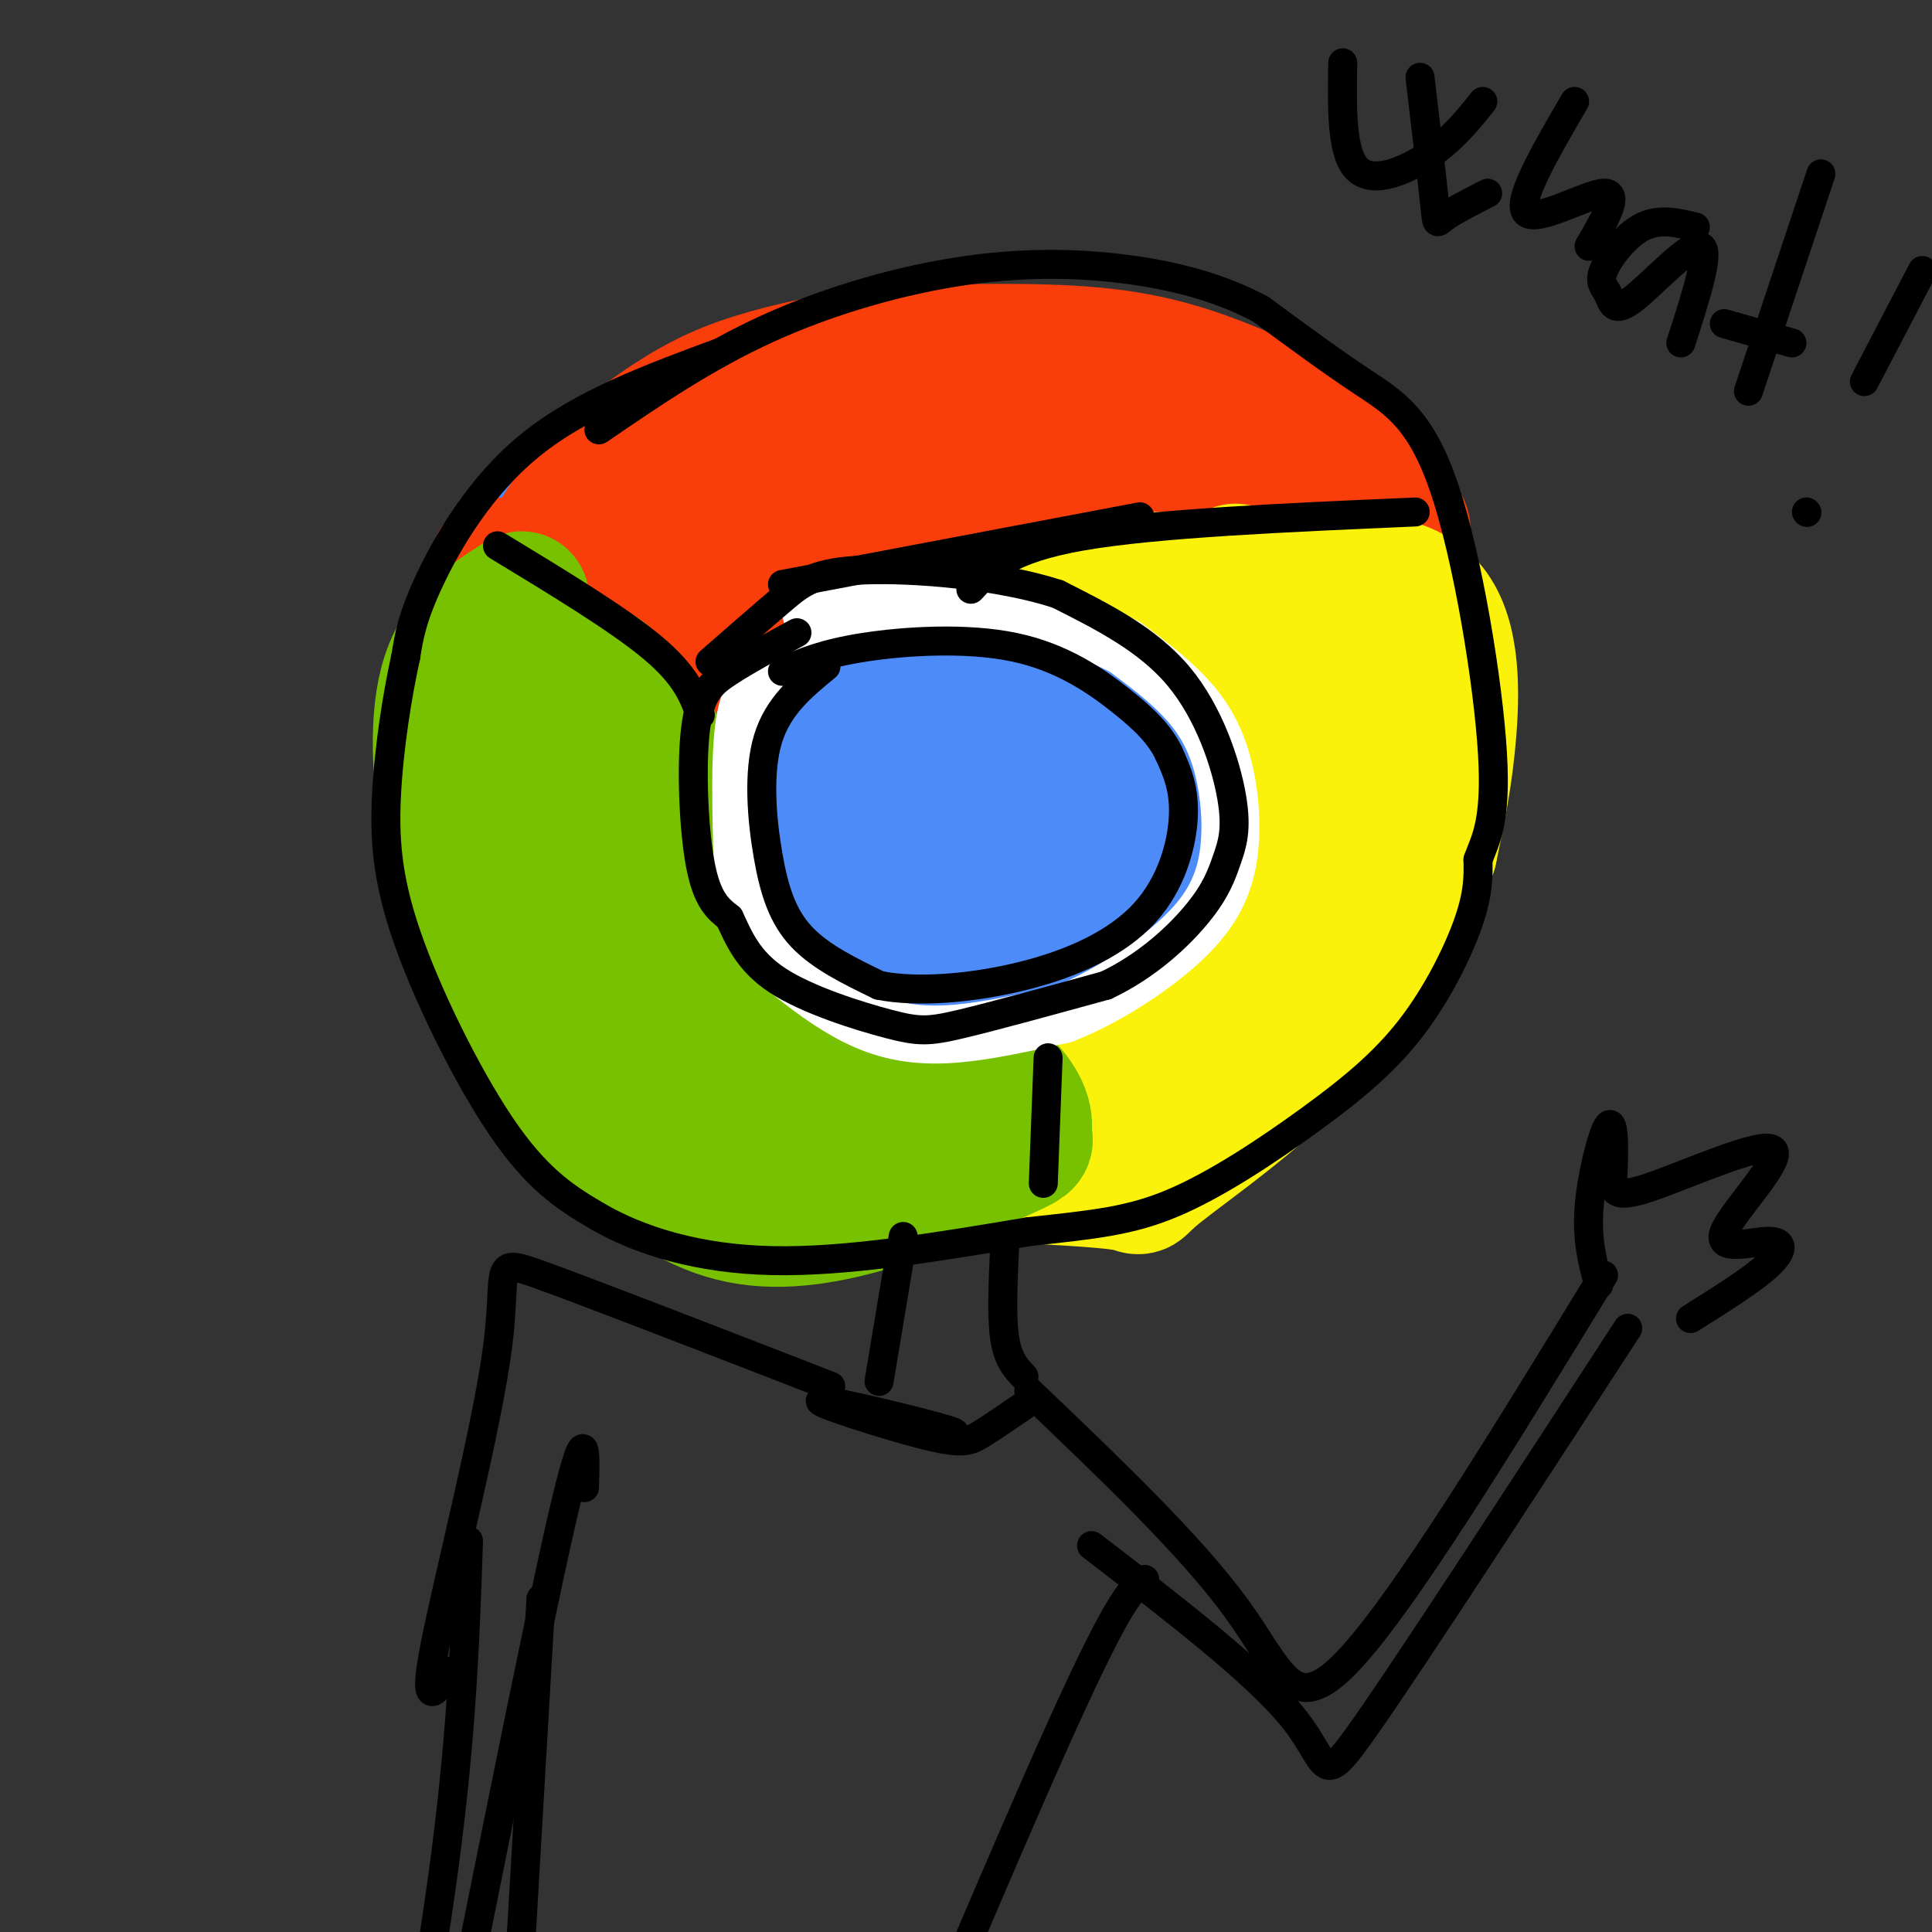 <svg viewBox='0 0 400 400' version='1.1' xmlns='http://www.w3.org/2000/svg' xmlns:xlink='http://www.w3.org/1999/xlink'><rect x="0" y="0" width="400" height="400" fill="#333333" stroke="none"/><g fill='none' stroke='rgb(77,139,249)' stroke-width='28' stroke-linecap='round' stroke-linejoin='round'><path d='M162,108c-5.192,-1.237 -10.384,-2.475 -17,-2c-6.616,0.475 -14.654,2.662 -22,12c-7.346,9.338 -13.998,25.828 -16,39c-2.002,13.172 0.648,23.024 7,32c6.352,8.976 16.406,17.074 21,21c4.594,3.926 3.728,3.681 11,6c7.272,2.319 22.681,7.201 40,5c17.319,-2.201 36.550,-11.487 49,-19c12.450,-7.513 18.121,-13.254 22,-18c3.879,-4.746 5.965,-8.499 7,-14c1.035,-5.501 1.017,-12.751 1,-20'/><path d='M265,150c-1.863,-8.267 -7.021,-18.933 -11,-26c-3.979,-7.067 -6.779,-10.533 -18,-16c-11.221,-5.467 -30.863,-12.935 -44,-16c-13.137,-3.065 -19.770,-1.728 -29,1c-9.230,2.728 -21.056,6.847 -30,12c-8.944,5.153 -15.005,11.340 -19,19c-3.995,7.660 -5.923,16.791 -6,25c-0.077,8.209 1.696,15.494 2,20c0.304,4.506 -0.863,6.231 6,13c6.863,6.769 21.754,18.582 29,24c7.246,5.418 6.846,4.439 14,5c7.154,0.561 21.863,2.660 34,2c12.137,-0.660 21.702,-4.080 31,-10c9.298,-5.920 18.327,-14.339 24,-22c5.673,-7.661 7.989,-14.562 6,-24c-1.989,-9.438 -8.283,-21.411 -13,-28c-4.717,-6.589 -7.859,-7.795 -11,-9'/><path d='M230,120c-5.803,-4.001 -14.810,-9.502 -27,-13c-12.190,-3.498 -27.561,-4.992 -40,-3c-12.439,1.992 -21.945,7.471 -29,13c-7.055,5.529 -11.658,11.109 -15,15c-3.342,3.891 -5.421,6.091 -6,14c-0.579,7.909 0.344,21.525 2,29c1.656,7.475 4.045,8.809 8,13c3.955,4.191 9.477,11.239 19,17c9.523,5.761 23.047,10.236 34,11c10.953,0.764 19.336,-2.184 25,-4c5.664,-1.816 8.608,-2.501 15,-7c6.392,-4.499 16.231,-12.814 22,-22c5.769,-9.186 7.466,-19.244 7,-28c-0.466,-8.756 -3.096,-16.210 -5,-21c-1.904,-4.790 -3.083,-6.916 -9,-11c-5.917,-4.084 -16.572,-10.127 -25,-13c-8.428,-2.873 -14.628,-2.576 -24,-1c-9.372,1.576 -21.914,4.433 -32,11c-10.086,6.567 -17.715,16.845 -22,23c-4.285,6.155 -5.224,8.187 -5,13c0.224,4.813 1.612,12.406 3,20'/><path d='M126,176c0.949,5.040 1.821,7.638 7,12c5.179,4.362 14.665,10.486 21,14c6.335,3.514 9.517,4.417 19,4c9.483,-0.417 25.266,-2.155 34,-4c8.734,-1.845 10.420,-3.797 13,-7c2.580,-3.203 6.054,-7.657 8,-11c1.946,-3.343 2.364,-5.577 3,-11c0.636,-5.423 1.491,-14.037 -2,-23c-3.491,-8.963 -11.329,-18.276 -19,-22c-7.671,-3.724 -15.177,-1.860 -20,-1c-4.823,0.860 -6.963,0.715 -13,5c-6.037,4.285 -15.972,13.000 -21,18c-5.028,5.000 -5.151,6.286 -4,10c1.151,3.714 3.575,9.857 6,16'/><path d='M207,97c-12.705,-4.721 -25.409,-9.443 -32,-12c-6.591,-2.557 -7.067,-2.950 -16,0c-8.933,2.950 -26.322,9.244 -38,19c-11.678,9.756 -17.644,22.973 -21,33c-3.356,10.027 -4.102,16.865 -4,23c0.102,6.135 1.051,11.568 2,17'/><path d='M98,177c3.466,10.426 11.129,27.990 18,39c6.871,11.010 12.948,15.464 23,19c10.052,3.536 24.077,6.152 44,4c19.923,-2.152 45.743,-9.071 58,-13c12.257,-3.929 10.951,-4.866 13,-7c2.049,-2.134 7.452,-5.464 15,-15c7.548,-9.536 17.240,-25.278 21,-39c3.760,-13.722 1.589,-25.425 0,-33c-1.589,-7.575 -2.597,-11.021 -5,-15c-2.403,-3.979 -6.202,-8.489 -10,-13'/><path d='M275,104c-6.306,-5.877 -17.069,-14.070 -26,-19c-8.931,-4.930 -16.028,-6.598 -23,-8c-6.972,-1.402 -13.820,-2.537 -23,-3c-9.180,-0.463 -20.693,-0.252 -35,6c-14.307,6.252 -31.409,18.546 -40,26c-8.591,7.454 -8.672,10.069 -11,16c-2.328,5.931 -6.902,15.178 -8,26c-1.098,10.822 1.280,23.219 3,30c1.720,6.781 2.781,7.946 7,12c4.219,4.054 11.595,10.995 17,15c5.405,4.005 8.839,5.073 15,7c6.161,1.927 15.049,4.714 27,5c11.951,0.286 26.965,-1.930 39,-7c12.035,-5.070 21.089,-12.994 28,-22c6.911,-9.006 11.677,-19.094 13,-28c1.323,-8.906 -0.798,-16.628 -3,-22c-2.202,-5.372 -4.486,-8.392 -8,-11c-3.514,-2.608 -8.257,-4.804 -13,-7'/><path d='M234,120c-7.212,-1.096 -18.741,-0.335 -26,0c-7.259,0.335 -10.247,0.243 -19,5c-8.753,4.757 -23.269,14.361 -31,20c-7.731,5.639 -8.675,7.311 -10,13c-1.325,5.689 -3.029,15.393 -4,21c-0.971,5.607 -1.208,7.115 4,11c5.208,3.885 15.863,10.147 24,13c8.137,2.853 13.757,2.296 22,-1c8.243,-3.296 19.108,-9.330 26,-17c6.892,-7.670 9.811,-16.976 10,-25c0.189,-8.024 -2.351,-14.766 -5,-19c-2.649,-4.234 -5.407,-5.958 -9,-7c-3.593,-1.042 -8.019,-1.400 -12,-1c-3.981,0.400 -7.515,1.560 -13,5c-5.485,3.440 -12.922,9.161 -18,17c-5.078,7.839 -7.798,17.798 -8,24c-0.202,6.202 2.115,8.649 5,11c2.885,2.351 6.339,4.607 10,6c3.661,1.393 7.529,1.924 13,2c5.471,0.076 12.546,-0.302 20,-5c7.454,-4.698 15.287,-13.715 19,-19c3.713,-5.285 3.304,-6.839 3,-12c-0.304,-5.161 -0.505,-13.928 -2,-19c-1.495,-5.072 -4.284,-6.449 -7,-7c-2.716,-0.551 -5.358,-0.275 -8,0'/><path d='M218,136c-3.016,0.796 -6.556,2.784 -10,7c-3.444,4.216 -6.793,10.658 -9,15c-2.207,4.342 -3.272,6.583 -1,11c2.272,4.417 7.879,11.008 11,15c3.121,3.992 3.755,5.384 10,2c6.245,-3.384 18.102,-11.543 24,-16c5.898,-4.457 5.837,-5.211 8,-13c2.163,-7.789 6.552,-22.614 7,-32c0.448,-9.386 -3.043,-13.335 -5,-16c-1.957,-2.665 -2.378,-4.047 -7,-2c-4.622,2.047 -13.443,7.523 -20,14c-6.557,6.477 -10.849,13.953 -13,20c-2.151,6.047 -2.159,10.664 -2,15c0.159,4.336 0.486,8.392 2,12c1.514,3.608 4.215,6.769 7,9c2.785,2.231 5.654,3.533 10,4c4.346,0.467 10.170,0.100 16,-2c5.830,-2.100 11.667,-5.933 15,-15c3.333,-9.067 4.161,-23.369 2,-33c-2.161,-9.631 -7.311,-14.592 -10,-18c-2.689,-3.408 -2.916,-5.264 -8,1c-5.084,6.264 -15.024,20.647 -20,30c-4.976,9.353 -4.988,13.677 -5,18'/><path d='M220,162c-1.163,4.895 -1.571,8.133 0,12c1.571,3.867 5.122,8.363 8,11c2.878,2.637 5.083,3.414 9,2c3.917,-1.414 9.546,-5.019 12,-10c2.454,-4.981 1.732,-11.339 -1,-17c-2.732,-5.661 -7.475,-10.626 -12,-13c-4.525,-2.374 -8.832,-2.156 -12,-3c-3.168,-0.844 -5.198,-2.750 -14,2c-8.802,4.750 -24.375,16.157 -33,26c-8.625,9.843 -10.301,18.123 -9,25c1.301,6.877 5.578,12.351 12,14c6.422,1.649 14.987,-0.527 21,-4c6.013,-3.473 9.472,-8.245 12,-12c2.528,-3.755 4.124,-6.494 5,-11c0.876,-4.506 1.033,-10.777 0,-15c-1.033,-4.223 -3.257,-6.396 -5,-8c-1.743,-1.604 -3.005,-2.638 -7,-1c-3.995,1.638 -10.722,5.947 -16,14c-5.278,8.053 -9.105,19.849 -11,26c-1.895,6.151 -1.856,6.656 2,6c3.856,-0.656 11.530,-2.473 16,-5c4.470,-2.527 5.735,-5.763 7,-9'/><path d='M204,192c2.074,-2.874 3.760,-5.557 4,-9c0.240,-3.443 -0.967,-7.644 -1,-11c-0.033,-3.356 1.106,-5.865 -6,0c-7.106,5.865 -22.459,20.104 -24,21c-1.541,0.896 10.729,-11.552 23,-24'/></g>
<g fill='none' stroke='rgb(249,61,11)' stroke-width='28' stroke-linecap='round' stroke-linejoin='round'><path d='M103,117c0.000,0.000 5.000,7.000 5,7'/><path d='M117,132c0.000,0.000 8.000,9.000 8,9'/><path d='M135,148c6.936,1.624 13.873,3.248 16,6c2.127,2.752 -0.554,6.632 8,-1c8.554,-7.632 28.344,-26.778 40,-36c11.656,-9.222 15.176,-8.521 22,-9c6.824,-0.479 16.950,-2.137 27,-2c10.050,0.137 20.025,2.068 30,4'/><path d='M278,110c6.978,0.592 9.423,0.070 11,0c1.577,-0.070 2.287,0.310 0,-3c-2.287,-3.310 -7.572,-10.310 -13,-15c-5.428,-4.690 -11.000,-7.070 -18,-10c-7.000,-2.930 -15.429,-6.408 -27,-8c-11.571,-1.592 -26.286,-1.296 -41,-1'/><path d='M190,73c-12.434,0.639 -23.019,2.737 -31,5c-7.981,2.263 -13.359,4.691 -20,9c-6.641,4.309 -14.545,10.500 -21,20c-6.455,9.500 -11.462,22.309 -12,25c-0.538,2.691 3.394,-4.737 10,-11c6.606,-6.263 15.888,-11.361 28,-17c12.112,-5.639 27.056,-11.820 42,-18'/><path d='M186,86c10.450,-2.460 15.576,0.391 18,2c2.424,1.609 2.147,1.975 1,5c-1.147,3.025 -3.163,8.707 -9,15c-5.837,6.293 -15.496,13.196 -26,19c-10.504,5.804 -21.855,10.508 -26,10c-4.145,-0.508 -1.085,-6.227 0,-9c1.085,-2.773 0.193,-2.599 7,-8c6.807,-5.401 21.312,-16.377 33,-23c11.688,-6.623 20.558,-8.894 26,-10c5.442,-1.106 7.454,-1.048 9,0c1.546,1.048 2.625,3.085 4,4c1.375,0.915 3.045,0.709 0,5c-3.045,4.291 -10.805,13.079 -22,21c-11.195,7.921 -25.826,14.976 -36,19c-10.174,4.024 -15.892,5.017 -18,3c-2.108,-2.017 -0.606,-7.043 0,-10c0.606,-2.957 0.316,-3.845 7,-9c6.684,-5.155 20.342,-14.578 34,-24'/><path d='M188,96c11.667,-6.333 23.833,-10.167 36,-14'/><path d='M238,82c1.600,0.930 3.201,1.860 1,5c-2.201,3.140 -8.203,8.491 -12,12c-3.797,3.509 -5.387,5.178 -14,9c-8.613,3.822 -24.247,9.798 -24,7c0.247,-2.798 16.374,-14.369 31,-21c14.626,-6.631 27.750,-8.323 27,-6c-0.750,2.323 -15.375,8.662 -30,15'/></g>
<g fill='none' stroke='rgb(251,242,11)' stroke-width='28' stroke-linecap='round' stroke-linejoin='round'><path d='M216,122c0.000,0.000 12.000,0.000 12,0'/><path d='M237,120c10.220,0.060 20.440,0.119 31,0c10.560,-0.119 21.458,-0.417 27,5c5.542,5.417 5.726,16.548 5,26c-0.726,9.452 -2.363,17.226 -4,25'/><path d='M296,176c-3.847,10.831 -11.464,25.408 -23,38c-11.536,12.592 -26.990,23.198 -33,28c-6.010,4.802 -2.574,3.801 -7,3c-4.426,-0.801 -16.713,-1.400 -29,-2'/><path d='M204,243c3.877,-12.597 28.069,-43.091 39,-57c10.931,-13.909 8.600,-11.233 9,-26c0.400,-14.767 3.531,-46.976 4,-41c0.469,5.976 -1.723,50.136 -4,72c-2.277,21.864 -4.638,21.432 -7,21'/><path d='M245,212c-2.127,0.580 -3.946,-8.469 -4,-16c-0.054,-7.531 1.655,-13.543 3,-20c1.345,-6.457 2.324,-13.359 7,-21c4.676,-7.641 13.049,-16.020 17,-19c3.951,-2.980 3.480,-0.562 4,3c0.520,3.562 2.031,8.266 2,16c-0.031,7.734 -1.604,18.497 -6,29c-4.396,10.503 -11.614,20.745 -15,25c-3.386,4.255 -2.939,2.522 -5,4c-2.061,1.478 -6.628,6.169 -6,-1c0.628,-7.169 6.452,-26.196 12,-38c5.548,-11.804 10.820,-16.385 15,-20c4.180,-3.615 7.267,-6.264 9,-3c1.733,3.264 2.111,12.441 2,18c-0.111,5.559 -0.710,7.500 -4,14c-3.290,6.500 -9.270,17.558 -14,25c-4.730,7.442 -8.208,11.269 -12,14c-3.792,2.731 -7.896,4.365 -12,6'/><path d='M238,228c-2.566,0.503 -2.979,-1.241 -2,-7c0.979,-5.759 3.352,-15.533 9,-26c5.648,-10.467 14.570,-21.628 19,-25c4.430,-3.372 4.367,1.045 5,3c0.633,1.955 1.961,1.447 0,8c-1.961,6.553 -7.210,20.165 -13,30c-5.790,9.835 -12.121,15.892 -18,20c-5.879,4.108 -11.307,6.267 -14,7c-2.693,0.733 -2.650,0.041 -3,-2c-0.350,-2.041 -1.093,-5.432 1,-10c2.093,-4.568 7.022,-10.312 11,-14c3.978,-3.688 7.004,-5.318 11,-6c3.996,-0.682 8.960,-0.414 10,3c1.040,3.414 -1.846,9.976 -6,15c-4.154,5.024 -9.577,8.512 -15,12'/></g>
<g fill='none' stroke='rgb(120,193,1)' stroke-width='28' stroke-linecap='round' stroke-linejoin='round'><path d='M108,124c-6.131,3.893 -12.262,7.786 -15,16c-2.738,8.214 -2.083,20.750 0,33c2.083,12.250 5.595,24.214 12,35c6.405,10.786 15.702,20.393 25,30'/><path d='M130,238c8.165,7.899 16.079,12.646 25,14c8.921,1.354 18.849,-0.684 29,-4c10.151,-3.316 20.525,-7.909 25,-10c4.475,-2.091 3.051,-1.678 3,-3c-0.051,-1.322 1.271,-4.378 -4,-10c-5.271,-5.622 -17.136,-13.811 -29,-22'/><path d='M179,203c-8.244,-5.561 -14.355,-8.463 -24,-21c-9.645,-12.537 -22.825,-34.710 -29,-41c-6.175,-6.290 -5.346,3.304 5,27c10.346,23.696 30.209,61.495 30,59c-0.209,-2.495 -20.488,-45.284 -31,-65c-10.512,-19.716 -11.256,-16.358 -12,-13'/><path d='M118,149c-2.493,-2.368 -2.726,-1.788 -4,-1c-1.274,0.788 -3.590,1.784 -2,9c1.590,7.216 7.084,20.654 15,33c7.916,12.346 18.253,23.601 27,31c8.747,7.399 15.904,10.942 19,11c3.096,0.058 2.132,-3.368 -1,-9c-3.132,-5.632 -8.432,-13.469 -13,-20c-4.568,-6.531 -8.405,-11.756 -14,-17c-5.595,-5.244 -12.949,-10.507 -19,-12c-6.051,-1.493 -10.801,0.783 -14,3c-3.199,2.217 -4.848,4.375 -3,11c1.848,6.625 7.191,17.717 10,24c2.809,6.283 3.082,7.758 11,12c7.918,4.242 23.481,11.253 31,14c7.519,2.747 6.995,1.231 10,0c3.005,-1.231 9.540,-2.178 11,-6c1.460,-3.822 -2.154,-10.521 -5,-14c-2.846,-3.479 -4.923,-3.740 -7,-4'/><path d='M170,214c-4.584,-1.219 -12.543,-2.266 -17,0c-4.457,2.266 -5.411,7.844 -6,11c-0.589,3.156 -0.812,3.888 1,7c1.812,3.112 5.661,8.603 10,10c4.339,1.397 9.170,-1.302 14,-4'/></g>
<g fill='none' stroke='rgb(77,139,249)' stroke-width='28' stroke-linecap='round' stroke-linejoin='round'><path d='M186,144c-6.754,4.112 -13.507,8.225 -17,11c-3.493,2.775 -3.724,4.213 -4,8c-0.276,3.787 -0.596,9.924 1,16c1.596,6.076 5.110,12.093 12,16c6.890,3.907 17.158,5.704 25,5c7.842,-0.704 13.259,-3.910 18,-7c4.741,-3.090 8.807,-6.065 12,-9c3.193,-2.935 5.514,-5.829 7,-11c1.486,-5.171 2.139,-12.620 -1,-18c-3.139,-5.380 -10.069,-8.690 -17,-12'/><path d='M222,143c-5.519,-3.085 -10.816,-4.799 -18,-6c-7.184,-1.201 -16.256,-1.889 -23,2c-6.744,3.889 -11.162,12.355 -14,18c-2.838,5.645 -4.097,8.470 -4,12c0.097,3.530 1.548,7.765 3,12'/></g>
<g fill='none' stroke='rgb(255,255,255)' stroke-width='12' stroke-linecap='round' stroke-linejoin='round'><path d='M175,128c-5.133,4.089 -10.267,8.178 -14,11c-3.733,2.822 -6.067,4.378 -7,12c-0.933,7.622 -0.467,21.311 0,35'/><path d='M154,186c2.010,8.764 7.033,13.174 12,17c4.967,3.826 9.876,7.069 15,9c5.124,1.931 10.464,2.552 17,2c6.536,-0.552 14.268,-2.276 22,-4'/><path d='M220,210c7.953,-3.048 16.835,-8.668 23,-14c6.165,-5.332 9.611,-10.378 11,-17c1.389,-6.622 0.720,-14.821 -1,-21c-1.720,-6.179 -4.491,-10.337 -8,-14c-3.509,-3.663 -7.754,-6.832 -12,-10'/><path d='M233,134c-6.978,-3.644 -18.422,-7.756 -30,-9c-11.578,-1.244 -23.289,0.378 -35,2'/></g>
<g fill='none' stroke='rgb(0,0,0)' stroke-width='6' stroke-linecap='round' stroke-linejoin='round'><path d='M149,73c-14.244,5.267 -28.489,10.533 -39,19c-10.511,8.467 -17.289,20.133 -21,28c-3.711,7.867 -4.356,11.933 -5,16'/><path d='M84,136c-1.724,7.732 -3.534,19.062 -4,29c-0.466,9.938 0.413,18.483 5,31c4.587,12.517 12.882,29.005 20,39c7.118,9.995 13.059,13.498 19,17'/><path d='M124,252c8.600,4.911 20.600,8.689 36,9c15.400,0.311 34.200,-2.844 53,-6'/><path d='M213,255c13.586,-1.481 21.052,-2.184 30,-6c8.948,-3.816 19.378,-10.744 28,-17c8.622,-6.256 15.437,-11.838 21,-19c5.563,-7.162 9.875,-15.903 12,-22c2.125,-6.097 2.062,-9.548 2,-13'/><path d='M306,178c1.391,-3.963 3.868,-7.372 3,-22c-0.868,-14.628 -5.080,-40.477 -10,-55c-4.920,-14.523 -10.549,-17.721 -17,-22c-6.451,-4.279 -13.726,-9.640 -21,-15'/><path d='M261,64c-7.558,-4.008 -15.954,-6.528 -26,-8c-10.046,-1.472 -21.743,-1.896 -35,0c-13.257,1.896 -28.073,6.113 -41,12c-12.927,5.887 -23.963,13.443 -35,21'/><path d='M103,113c12.500,7.583 25.000,15.167 32,21c7.000,5.833 8.500,9.917 10,14'/><path d='M165,131c-5.131,2.792 -10.262,5.583 -14,8c-3.738,2.417 -6.083,4.458 -7,12c-0.917,7.542 -0.405,20.583 1,28c1.405,7.417 3.702,9.208 6,11'/><path d='M151,190c1.943,4.126 3.799,8.941 10,13c6.201,4.059 16.746,7.362 23,9c6.254,1.638 8.215,1.611 15,0c6.785,-1.611 18.392,-4.805 30,-8'/><path d='M229,204c8.622,-4.086 15.178,-10.302 19,-15c3.822,-4.698 4.911,-7.878 6,-11c1.089,-3.122 2.178,-6.187 1,-13c-1.178,-6.813 -4.622,-17.375 -11,-25c-6.378,-7.625 -15.689,-12.312 -25,-17'/><path d='M219,123c-12.083,-3.964 -29.792,-5.375 -40,-5c-10.208,0.375 -12.917,2.536 -17,6c-4.083,3.464 -9.542,8.232 -15,13'/><path d='M171,138c-4.958,4.071 -9.917,8.143 -12,15c-2.083,6.857 -1.292,16.500 0,24c1.292,7.500 3.083,12.857 7,17c3.917,4.143 9.958,7.071 16,10'/><path d='M182,204c7.892,1.604 19.620,0.616 30,-2c10.380,-2.616 19.410,-6.858 25,-13c5.590,-6.142 7.740,-14.183 8,-20c0.260,-5.817 -1.370,-9.408 -3,-13'/><path d='M242,156c-1.836,-3.852 -4.925,-6.981 -10,-11c-5.075,-4.019 -12.136,-8.928 -22,-11c-9.864,-2.072 -22.533,-1.306 -31,0c-8.467,1.306 -12.734,3.153 -17,5'/><path d='M201,122c3.833,-4.167 7.667,-8.333 23,-11c15.333,-2.667 42.167,-3.833 69,-5'/><path d='M217,219c0.000,0.000 -1.000,26.000 -1,26'/><path d='M187,256c0.000,0.000 -5.000,30.000 -5,30'/><path d='M208,258c-0.333,7.250 -0.667,14.500 0,19c0.667,4.500 2.333,6.250 4,8'/><path d='M172,287c-24.744,-9.601 -49.488,-19.202 -60,-23c-10.512,-3.798 -6.792,-1.792 -9,15c-2.208,16.792 -10.345,48.369 -13,62c-2.655,13.631 0.173,9.315 3,5'/><path d='M213,288c16.778,16.000 33.556,32.000 43,45c9.444,13.000 11.556,23.000 23,11c11.444,-12.000 32.222,-46.000 53,-80'/><path d='M226,320c17.267,13.267 34.533,26.533 42,36c7.467,9.467 5.133,15.133 15,1c9.867,-14.133 31.933,-48.067 54,-82'/><path d='M331,266c-1.261,-4.624 -2.522,-9.247 -2,-16c0.522,-6.753 2.828,-15.634 4,-17c1.172,-1.366 1.211,4.783 1,9c-0.211,4.217 -0.672,6.503 7,4c7.672,-2.503 23.479,-9.795 26,-8c2.521,1.795 -8.242,12.677 -10,17c-1.758,4.323 5.488,2.087 9,2c3.512,-0.087 3.289,1.975 0,5c-3.289,3.025 -9.645,7.012 -16,11'/><path d='M278,13c-0.156,9.378 -0.311,18.756 3,22c3.311,3.244 10.089,0.356 15,-3c4.911,-3.356 7.956,-7.178 11,-11'/><path d='M294,16c1.244,10.533 2.489,21.067 3,26c0.511,4.933 0.289,4.267 2,3c1.711,-1.267 5.356,-3.133 9,-5'/><path d='M326,21c-6.067,10.400 -12.133,20.800 -10,23c2.133,2.200 12.467,-3.800 16,-4c3.533,-0.200 0.267,5.400 -3,11'/><path d='M351,47c-3.722,-0.908 -7.444,-1.815 -11,0c-3.556,1.815 -6.947,6.354 -8,9c-1.053,2.646 0.233,3.400 1,5c0.767,1.600 1.014,4.046 5,1c3.986,-3.046 11.710,-11.585 14,-11c2.290,0.585 -0.855,10.292 -4,20'/><path d='M377,36c0.000,0.000 -15.000,45.000 -15,45'/><path d='M357,67c0.000,0.000 14.000,4.000 14,4'/><path d='M398,56c0.000,0.000 -12.000,23.000 -12,23'/><path d='M374,106c0.000,0.000 0.100,0.100 0.1,0.1'/><path d='M121,308c0.250,-8.083 0.500,-16.167 -5,8c-5.500,24.167 -16.750,80.583 -28,137'/><path d='M97,319c-0.667,19.750 -1.333,39.500 -5,67c-3.667,27.500 -10.333,62.750 -17,98'/><path d='M237,327c-2.500,1.750 -5.000,3.500 -17,30c-12.000,26.500 -33.500,77.750 -55,129'/><path d='M112,331c0.000,0.000 -10.000,171.000 -10,171'/><path d='M212,291c-3.306,2.274 -6.612,4.549 -9,6c-2.388,1.451 -3.856,2.080 -12,0c-8.144,-2.080 -22.962,-6.868 -21,-7c1.962,-0.132 20.703,4.391 26,6c5.297,1.609 -2.852,0.305 -11,-1'/><path d='M162,121c0.000,0.000 74.000,-14.000 74,-14'/></g>
</svg>